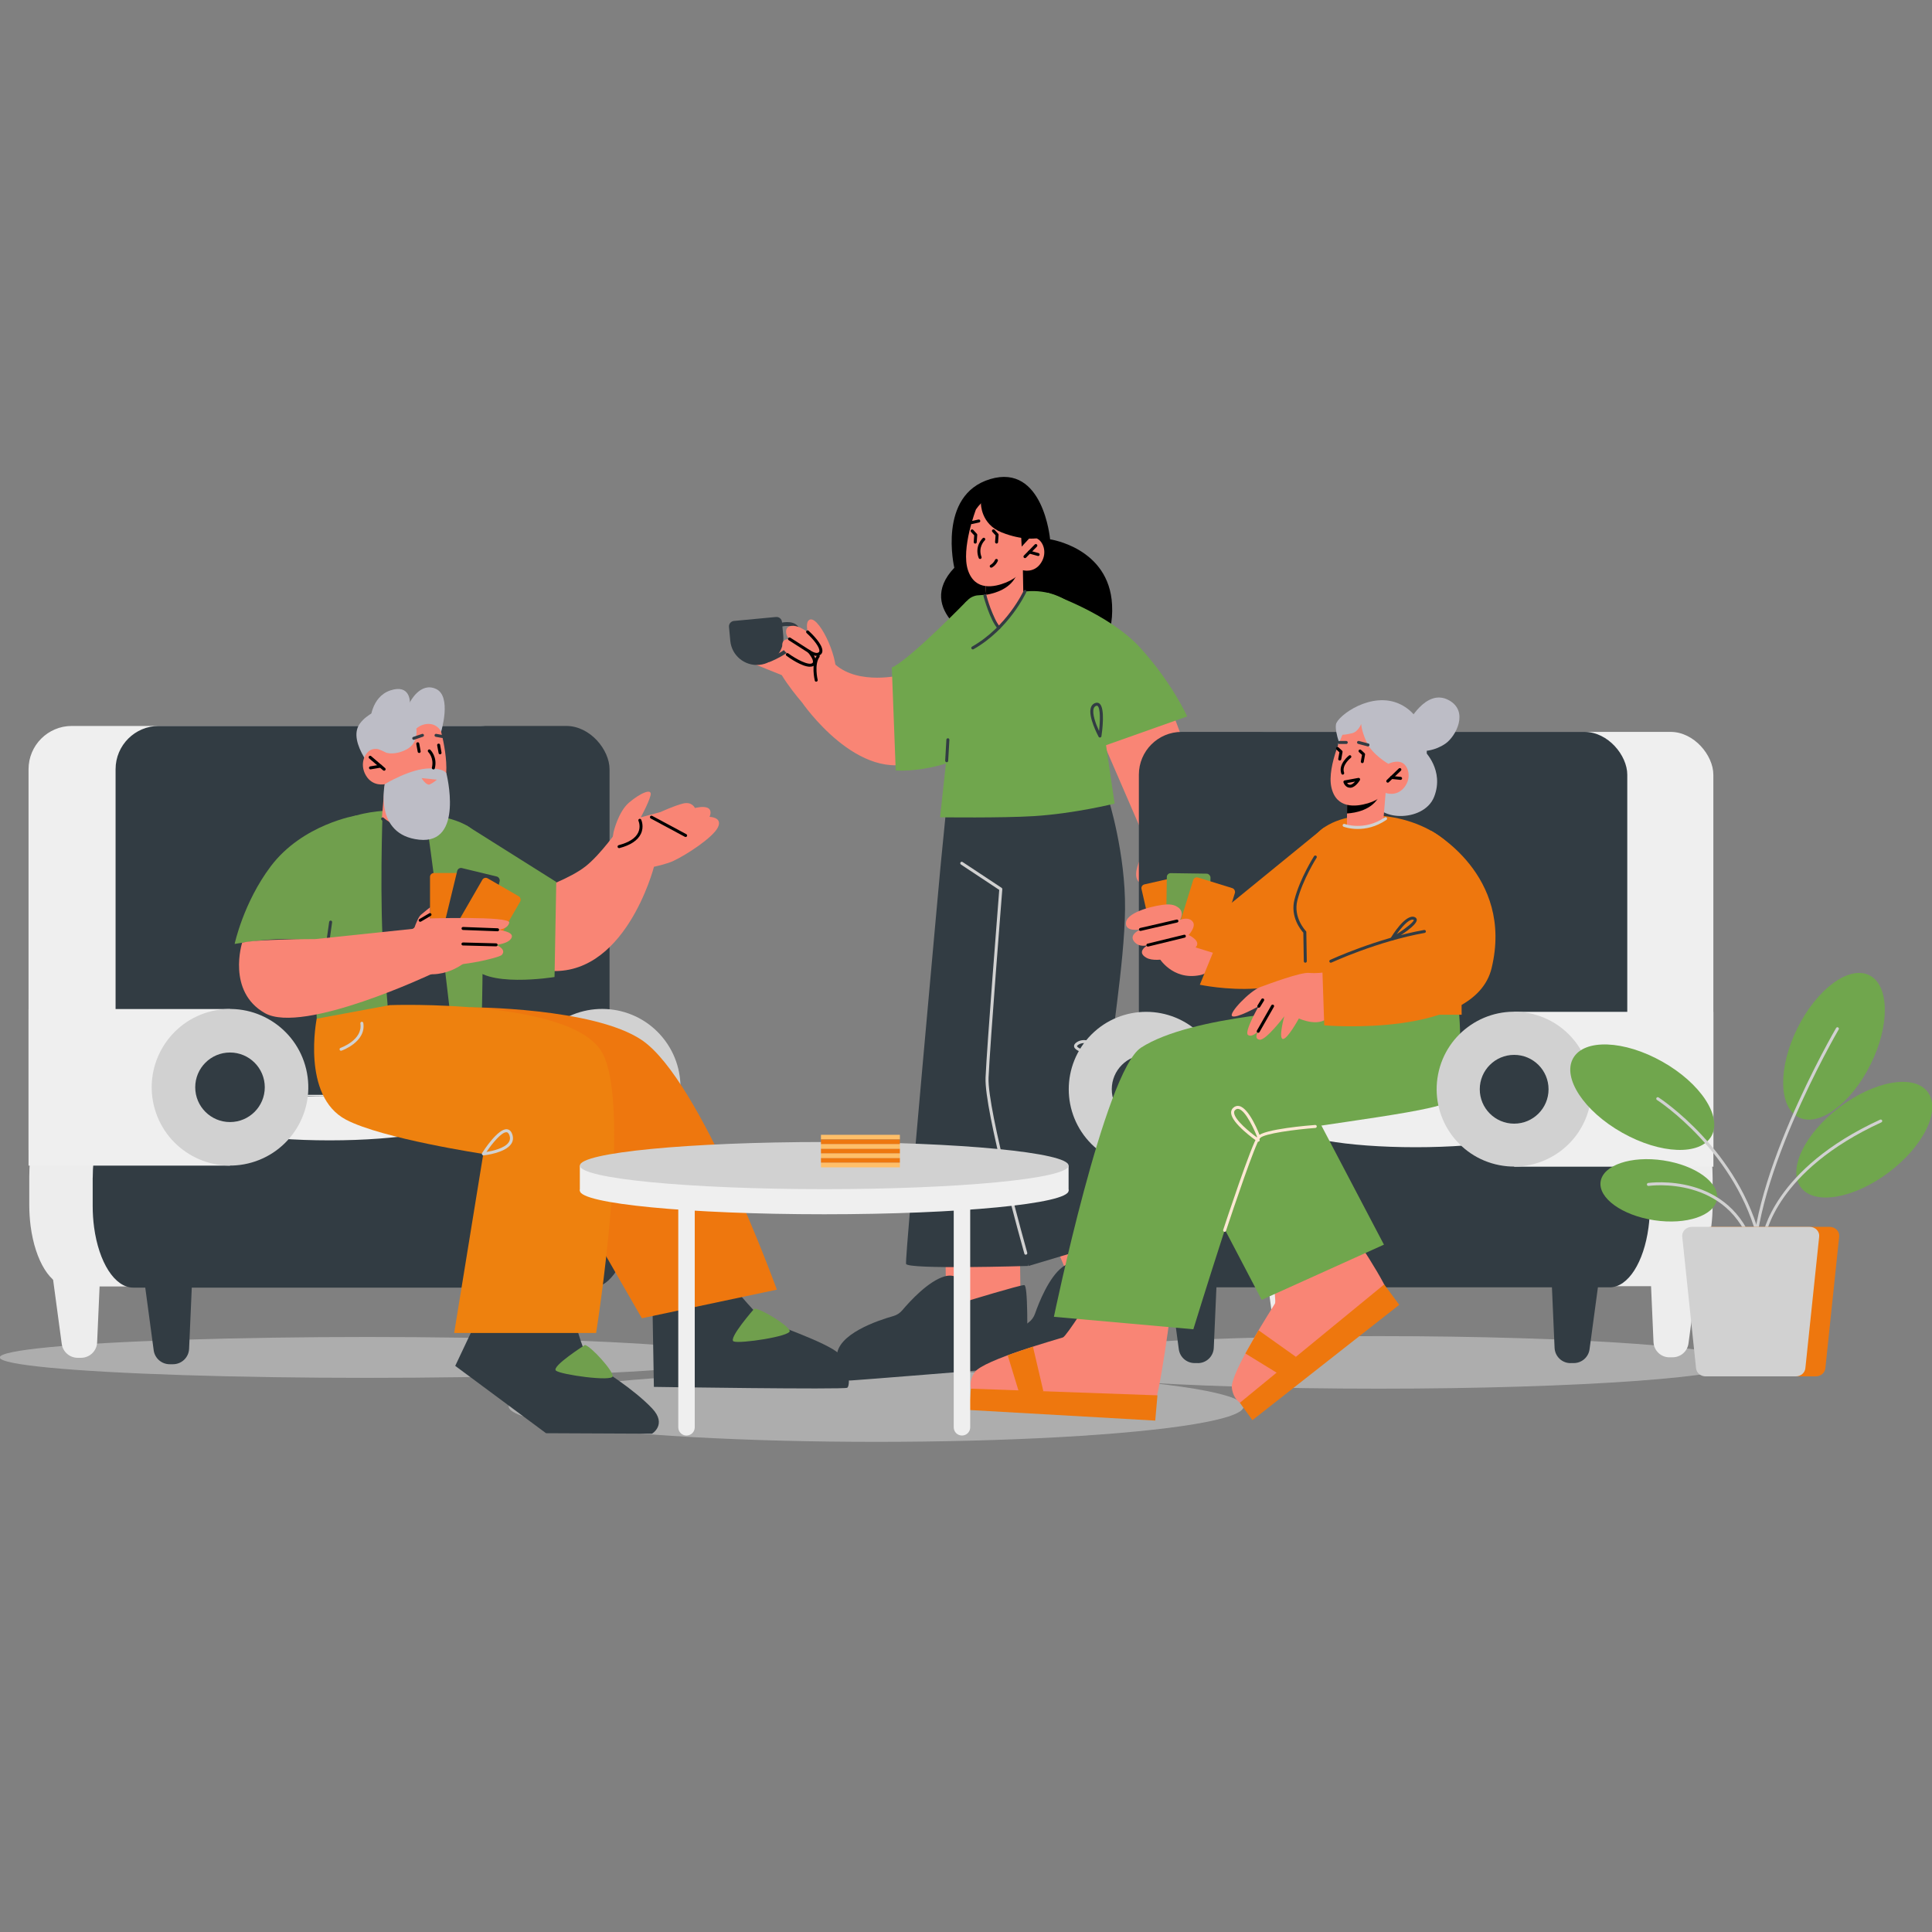 <?xml version="1.0" encoding="UTF-8"?>
<svg xmlns="http://www.w3.org/2000/svg" viewBox="0 0 400 400">
  <rect x="0" y="0" width="400" height="400" fill="#808080" stroke="none"/>
  <defs>
    <style>
      .cls-1 {
        fill: #f98575;
      }

      .cls-2 {
        fill: #46467f;
      }

      .cls-3 {
        fill: #70a64d;
      }

      .cls-4 {
        mix-blend-mode: multiply;
        opacity: .56;
      }

      .cls-5 {
        fill: #323c43;
      }

      .cls-6 {
        fill: #709f4d;
      }

      .cls-7 {
        fill: #bdbdc6;
      }

      .cls-8 {
        isolation: isolate;
      }

      .cls-9 {
        fill: #fee8d4;
      }

      .cls-10 {
        fill: #efefef;
      }

      .cls-11 {
        fill: #ee810e;
      }

      .cls-12 {
        fill: #ffbf69;
      }

      .cls-13 {
        fill: #ededed;
      }

      .cls-14 {
        fill: #d1d1d1;
      }

      .cls-15 {
        fill: #ee770e;
      }
    </style>
  </defs>
  <g class="cls-8">
    <g id="Layer_1" data-name="Layer 1">
      <g>
        <g class="cls-4">
          <ellipse class="cls-14" cx="181.4" cy="291.19" rx="76.08" ry="7.33"/>
        </g>
        <g class="cls-4">
          <path class="cls-14" d="M360.63,282.07c0,3-33.68,5.44-75.23,5.44s-75.23-2.43-75.23-5.44,33.68-5.44,75.23-5.44,75.23,2.43,75.23,5.44Z"/>
        </g>
        <g>
          <path class="cls-1" d="M240.79,142.82s5.51,12.34,6.89,20.88c1.38,8.54,1.1,11.3,1.1,11.3l-10.33,1.93-16.81-38.86,19.15,4.75Z"/>
          <path class="cls-1" d="M166.05,145.43s11.75,17.17,24.03,12.07c12.28-5.1-3.58-17.72-3.58-17.72,0,0-8.6,2.13-13.53-2.17-4.93-4.3-6.92,7.82-6.92,7.82Z"/>
          <polygon class="cls-1" points="211.18 260.32 211.32 271.31 195.88 269.76 195.84 266.76 195.75 259.46 211.18 260.32"/>
          <polygon class="cls-1" points="233.08 252.7 237.41 263.07 222.5 267.37 221.31 264.54 218.44 257.66 233.08 252.7"/>
          <path class="cls-5" d="M194.75,179.13s-7.44,81.33-7.16,82.54c.28,1.2,25.25.43,25.25.43l1.83-7.49-1.98-75.7-17.95.22Z"/>
          <path class="cls-5" d="M229.48,165.37s3.57,11.28,3.45,22.88c-.12,11.6-3.32,29.3-2.78,30.61.54,1.31,8.88,35.45,8.88,35.45l-26.08,7.79s-8.64-33.43-8.95-42.65c-.31-9.22,3.21-35.36,3.21-35.36l-12.46-4.96,1.11-11.24,33.62-2.52Z"/>
          <path class="cls-14" d="M212.38,259.78c-.14,0-.26-.09-.3-.23-.34-1.21-8.33-29.61-8.03-36.45.28-6.53,2.63-36.24,2.83-38.86l-7.93-5.25c-.14-.09-.18-.29-.09-.43.09-.15.29-.18.43-.09l8.09,5.35c.09.06.15.17.14.28-.03.32-2.56,32.23-2.85,39.02-.29,6.74,7.93,35.96,8.01,36.25.05.16-.05.34-.21.38-.03,0-.06.01-.08.01Z"/>
          <path class="cls-14" d="M230.15,219.17c-1.77-.22-7.45-1.03-7.76-2.44-.08-.36.12-.69.58-.98,2.79-1.76,7.22,2.7,7.41,2.89.09.09.12.24.06.35-.05.11-.16.17-.28.17ZM224.46,215.96c-.42,0-.81.1-1.17.32-.23.14-.32.26-.3.32.13.61,3.17,1.37,6.23,1.82-1.05-.91-3.07-2.46-4.76-2.46Z"/>
          <path class="cls-5" d="M210.91,283.07c1.08-.09,1.9-1.06,1.86-2.22-.14-4.57.12-14.82-.72-14.79-1.06.03-11.64,3.26-11.64,3.26,0,0-.49-6.32-4.86-5.05-3.35.97-7.14,5.11-8.73,6.99-.5.6-1.15,1.02-1.88,1.22-3.12.88-11.7,3.72-11.68,8.37.02,5.68,2.28,4.96,3.34,4.93.91-.03,26.95-2.13,34.3-2.73Z"/>
          <path class="cls-5" d="M241,274.44c.98-.47,1.4-1.67.95-2.73-1.75-4.22-5.16-13.89-5.93-13.57-.98.41-9.72,7.19-9.72,7.19,0,0-2.71-5.73-6.34-2.99-2.79,2.1-4.86,7.32-5.67,9.64-.26.73-.71,1.36-1.32,1.81-2.6,1.93-9.61,7.64-7.94,11.98,2.04,5.3,3.89,3.83,4.88,3.42.84-.35,24.43-11.58,31.09-14.75Z"/>
          <path class="cls-1" d="M239.47,172.25s-5.59,7.24-3.95,10.02c1.01,1.71,3.07-3.02,3.07-3.02l.63,5.72s1.29,6.22,2.32,7.06,1.88-1.85,1.88-1.85c0,0,.83,4.47,2.44,2.96,1.61-1.52,1.33-4.73,1.33-4.73,0,0,.61,4.48,2.38,2.48.96-1.08,1.71-12-1.36-17.52-3.07-5.52-7.33-3.93-7.33-3.93l-1.4,2.82Z"/>
          <path d="M197.58,117.55s-3.56-15.07,7.44-18.36c11-3.29,12.39,12.47,12.39,12.47,0,0,12.21,1.75,12.83,13.52.77,14.71-13.57,12.88-13.57,12.88l-13.72-4.87s-13.83-6.73-5.37-15.64Z"/>
          <polygon class="cls-1" points="156.12 137.47 161.85 139.78 162.31 137.27 158.99 134.95 156.12 137.47"/>
          <path class="cls-1" d="M167.64,132.48s-1.39-3.97.17-4.23c1.99-.34,6.27,8.78,5.07,12.31-1.2,3.53-6.83,4.87-6.83,4.87,0,0-6.5-7.44-5.67-10.04s4.14-1.87,4.14-1.87c0,0,3.45,2.53,3.12-1.04Z"/>
          <path class="cls-3" d="M225.44,130.12c-.04-.76-.73-2.18-2.04-3.63-2.69-2.98-6.72-4.4-10.72-4.07l-10.45.86c-1.63.28-2.86,1.64-2.95,3.3l-4.65,42.63s12.82.17,19.4-.24c8.5-.53,16.74-2.6,16.74-2.6l-5.32-36.24Z"/>
          <path class="cls-3" d="M200.52,156.36s-7.27,3.51-15.07,3.17l-.81-21.34c.17-.06.35-.14.5-.22,4.32-2.53,14.98-13.51,14.98-13.51l.4,31.9Z"/>
          <path class="cls-5" d="M157.2,137.65c-3.03.28-5.72-1.94-6-4.97l-.27-2.88c-.06-.63.4-1.18,1.03-1.24l8.7-.82c.63-.06,1.18.4,1.24,1.03l.27,2.88c.28,3.03-1.94,5.72-4.97,6Z"/>
          <path class="cls-5" d="M159.27,137.05c-.16,0-.31-.1-.38-.26-.08-.21.02-.44.23-.52,1.68-.65,6-2.86,5.79-5.18-.05-.56-.25-.94-.63-1.18-.9-.58-2.59-.2-3.17,0-.21.07-.44-.04-.51-.25-.07-.21.04-.44.25-.51.1-.03,2.47-.83,3.87.08.58.38.92.98.99,1.79.3,3.39-6.03,5.9-6.3,6-.05.02-.1.03-.15.03Z"/>
          <path class="cls-1" d="M163.29,132.16c-.31-.31-.53-.77-.54-1.32-.02-.64.25-1.34,1.56-1.27,2.35.13,6.2,3.77,4.48,5.2-1.43,1.19-4.48-1.61-5.49-2.61Z"/>
          <path class="cls-1" d="M162.57,134.93c-.33-.3-.56-.75-.6-1.29-.05-.64.19-1.35,1.5-1.34,2.36.02,6.37,3.48,4.71,4.99-1.37,1.25-4.55-1.4-5.61-2.36Z"/>
          <path d="M167.69,138.04c-1.67,0-4.27-1.83-4.86-2.27-.14-.1-.17-.3-.07-.43.1-.14.3-.17.43-.07,1.65,1.2,4.29,2.62,5.02,2,.07-.06.1-.13.11-.24.04-.53-.63-1.49-1.06-1.97-.11-.12-.1-.3,0-.42s.29-.13.42-.04c.01,0,1.27.94,1.85.43.05-.04.11-.12.12-.29.01-.74-1.05-2.22-2.65-3.68-.13-.12-.13-.31-.02-.44.12-.13.31-.13.44-.02.67.62,2.87,2.75,2.85,4.15,0,.31-.12.57-.33.75-.42.36-.96.35-1.43.21.26.44.47.94.44,1.36-.02.27-.13.5-.33.67-.24.21-.56.29-.93.29Z"/>
          <path d="M167.49,135.17c-.06,0-.12-.02-.17-.05l-4.02-2.57c-.14-.09-.19-.28-.09-.43.09-.14.28-.18.43-.09l4.02,2.57c.14.09.19.28.09.43-.06.09-.16.14-.26.14Z"/>
          <path d="M168.99,141.14c-.14,0-.27-.1-.3-.24-.03-.14-.82-3.46.47-5.22.1-.14.3-.17.43-.07.14.1.17.3.07.43-1.12,1.53-.38,4.68-.37,4.71.04.17-.06.33-.23.37-.03,0-.05,0-.07,0Z"/>
          <path class="cls-5" d="M196,157.81c-.19-.01-.32-.16-.31-.33l.25-4.34c0-.17.13-.29.33-.29.17,0,.3.16.29.33l-.25,4.34c0,.17-.15.29-.31.29Z"/>
          <path class="cls-1" d="M203.91,119.92v.16s.28,3.06.28,3.06l.7,2.85s-.67.12,2.12-.19c3.74-.43,4.87-2.09,4.87-2.09l-.1-5.64-1.13.27-6.75,1.59Z"/>
          <path d="M203.92,120.08l.28,3.06c1.81-.3,5.09-1.24,6.3-4.17.09-.24.15-.45.17-.63l-6.73,1.69v.05Z"/>
          <path class="cls-1" d="M202.06,105.47s-3.12,8.14-1.66,12.56c1.46,4.42,5.51,3.53,7.91,2.56,2.4-.98,3.47-2.53,3.47-2.53,0,0,2.32.67,3.75-1.52,1.43-2.19.38-4.59-.95-5.09s-2.84.51-2.84.51l1.11-2.37s-5.65-11.55-10.79-4.12Z"/>
          <path d="M203.09,104.24s-.06,4.26,4.3,5.99c4.36,1.73,7.19,1.22,7.19,1.22l-.53-5.52-5.61-5.56-4.71,1.74-.64,2.13Z"/>
          <polygon points="211.4 110.76 211.53 113.17 213.58 110.95 211.4 110.76"/>
          <path d="M205.23,117.54c-.11,0-.22-.06-.28-.17-.08-.15-.02-.34.13-.42,0,0,.61-.32.94-1.05.07-.16.26-.22.41-.15.16.07.22.25.15.41-.42.93-1.19,1.33-1.22,1.34-.04.02-.09.03-.14.03Z"/>
          <path d="M201.18,108.5c-.14,0-.27-.1-.3-.24-.04-.17.07-.33.23-.37l1.47-.33c.17-.03.33.07.37.24.04.17-.07.33-.23.37l-1.47.33s-.05,0-.07,0Z"/>
          <path d="M206.33,112.54c-.19-.01-.32-.16-.31-.33l.1-1.38-.66-.71c-.12-.13-.11-.32.02-.44.12-.12.32-.11.44.02l.75.81c.06.06.09.15.08.23l-.11,1.51c-.01.16-.15.29-.31.29Z"/>
          <path d="M201.91,112.55c-.19-.01-.32-.16-.31-.33l.1-1.38-.66-.71c-.12-.13-.11-.32.02-.44.12-.12.32-.11.44.02l.75.81c.06.06.09.15.08.23l-.11,1.51c-.01.16-.15.29-.31.29Z"/>
          <path class="cls-3" d="M216.89,122.72s12.6,4.15,19.22,11.43c6.61,7.29,9.68,14.18,9.68,14.18l-19.75,7-9.16-32.62Z"/>
          <path d="M212.21,115.55c-.08,0-.16-.03-.22-.09-.12-.12-.12-.32,0-.44l2.25-2.29c.12-.12.32-.12.44,0,.12.12.12.32,0,.44l-2.25,2.29c-.06.06-.14.09-.22.09Z"/>
          <path d="M214.93,115.11s-.06,0-.08-.01l-1.79-.5c-.17-.05-.26-.22-.21-.38.05-.16.21-.26.38-.21l1.79.5c.17.05.26.22.21.38-.04.14-.16.23-.3.23Z"/>
          <path d="M202.92,115.73c-.13,0-.24-.08-.29-.2-.92-2.43.76-4.04.83-4.11.13-.12.32-.11.44.01.12.12.11.32-.01.44-.06.06-1.45,1.4-.68,3.44.06.16-.02.34-.18.4-.04.01-.07.02-.11.02Z"/>
          <path class="cls-5" d="M227.73,152.7c-.11,0-.22-.06-.27-.16-.09-.17-2.25-4.18-1.6-6.06.14-.42.41-.72.79-.89.46-.2.79-.07.98.07,1.22.94.56,5.81.41,6.77-.02.13-.12.24-.25.26-.02,0-.04,0-.05,0ZM227.1,146.11c-.05,0-.12.01-.21.05-.22.1-.37.27-.45.52-.37,1.08.46,3.27,1.11,4.67.24-2.15.28-4.74-.31-5.19-.02-.02-.07-.05-.15-.05Z"/>
          <path class="cls-1" d="M212.21,122.72s-3.22,4.84-5.4,7.25l-2.62-5.93,4.76-2.05,3.26.73Z"/>
          <path class="cls-5" d="M201.4,134.46c-.11,0-.21-.06-.27-.16-.08-.15-.03-.34.12-.42,7.24-4.12,10.64-11.49,10.68-11.56.07-.16.26-.22.41-.15.16.07.22.25.15.41-.03.08-3.51,7.63-10.94,11.84-.05.03-.1.04-.15.04Z"/>
          <path class="cls-5" d="M206.81,130.28c-.08,0-.17-.03-.23-.1-1.62-1.79-2.9-6.56-2.96-6.76-.04-.17.05-.34.22-.38.17-.04.33.05.38.22.01.05,1.3,4.83,2.82,6.5.12.13.11.32-.02.44-.06.05-.13.08-.21.08Z"/>
          <path d="M243.42,190.48c-.15,0-.28-.11-.31-.27l-1.3-8.84c-.03-.17.09-.33.26-.35.18-.03.33.09.35.26l1.3,8.84c.03.17-.09.33-.26.35-.02,0-.03,0-.05,0Z"/>
          <path d="M247.19,188.71c-.15,0-.27-.1-.3-.25l-1.4-7.07c-.03-.17.08-.33.24-.36.17-.04.33.08.36.24l1.4,7.07c.03.17-.08.33-.24.36-.02,0-.04,0-.06,0Z"/>
        </g>
        <rect class="cls-10" x="253.61" y="151.53" width="101.12" height="95.63" rx="8.86" ry="8.86"/>
        <rect class="cls-5" x="235.79" y="151.53" width="101.12" height="95.63" rx="8.86" ry="8.86"/>
        <path class="cls-13" d="M354.58,243.81v5.75c0,1.51-.1,2.98-.28,4.38-.94,7.12-4.09,12.35-7.85,12.35h-91.6c-3.76,0-6.92-5.24-7.86-12.35-.18-1.4-.28-2.88-.28-4.38v-5.75c0-9.24,3.64-16.74,8.14-16.74h91.6c4.49,0,8.13,7.5,8.13,16.74Z"/>
        <path class="cls-5" d="M341.59,244.05v5.75c0,1.51-.1,2.98-.29,4.38-.96,7.12-4.19,12.35-8.04,12.35h-93.83c-3.85,0-7.09-5.24-8.05-12.35-.19-1.4-.29-2.88-.29-4.38v-5.75c0-9.24,3.73-16.74,8.34-16.74h93.83c4.6,0,8.33,7.5,8.33,16.74Z"/>
        <path class="cls-5" d="M248,282.21h-.67c-1.65,0-3.05-1.22-3.27-2.86l-2.35-17.42h10.34l-.75,17.13c-.08,1.77-1.53,3.16-3.3,3.16Z"/>
        <path class="cls-13" d="M268.27,282.21h-.67c-1.65,0-3.05-1.22-3.27-2.86l-2.35-17.42h10.34l-.75,17.13c-.08,1.77-1.53,3.16-3.3,3.16Z"/>
        <path class="cls-5" d="M325.16,282.21h.67c1.65,0,3.05-1.22,3.27-2.86l2.35-17.42h-10.34l.75,17.13c.08,1.77,1.53,3.16,3.3,3.16Z"/>
        <path class="cls-13" d="M345.64,281.01h.67c1.65,0,3.05-1.22,3.27-2.86l2.35-17.42h-10.34l.75,17.13c.08,1.77,1.53,3.16,3.3,3.16Z"/>
        <path class="cls-7" d="M291.42,149.89s3.74-7.55,8.55-4.92c4.21,2.3,1.45,7.51-.72,9-2.17,1.49-4.34,1.51-4.34,1.51,0,0,4.16,3.98,2.02,9.47-2.13,5.5-12.57,5.15-12.57,0s7.06-15.07,7.06-15.07Z"/>
        <circle class="cls-14" cx="237.3" cy="225.52" r="16.03" transform="translate(-89.96 233.85) rotate(-45)"/>
        <circle class="cls-5" cx="237.3" cy="225.52" r="7.12"/>
        <path class="cls-10" d="M319.06,232.98c0,2.51-11.62,4.54-25.96,4.54s-25.96-2.03-25.96-4.54,11.62-4.54,25.96-4.54,25.96,2.03,25.96,4.54Z"/>
        <path class="cls-1" d="M262.69,259s1.67,10.18,1.28,10.88c-.39.71-9.29,14.4-8.93,17.46.36,3.06,2.84,3.72,2.84,3.72,0,0,28.96-21.53,29.52-22.79.57-1.26-8.09-14.09-8.09-14.09l-16.62,4.81Z"/>
        <polygon class="cls-15" points="256.7 290.43 286.58 265.93 289.7 270.15 259.3 294.03 256.7 290.43"/>
        <polygon class="cls-15" points="257.84 280.22 260.57 275.42 268.31 280.92 265.26 284.78 257.84 280.22"/>
        <path class="cls-1" d="M226.31,267.89s-5.48,8.74-6.24,9.01c-.76.27-16.49,4.65-18.25,7.18-1.76,2.53-.33,4.67-.33,4.67,0,0,35.96,3.01,37.22,2.44,1.26-.57,3.97-22.08,3.97-22.08l-16.37-1.22Z"/>
        <polygon class="cls-15" points="201.02 287.51 239.64 288.89 239.18 294.12 200.6 291.92 201.02 287.51"/>
        <polygon class="cls-15" points="208.63 280.59 213.86 278.8 216.02 288.05 211.18 288.93 208.63 280.59"/>
        <polygon class="cls-3" points="268.04 222.48 286.53 257.69 261.22 269.12 250.06 247.82 255.78 223.51 268.04 222.48"/>
        <path class="cls-3" d="M302.03,209.02s1.69,17.26-3.05,19.47c-4.74,2.21-36.59,5.58-38.35,6.96-1.76,1.38-13.56,39.76-13.56,39.76l-28.87-2.58s10.54-50.85,18.03-55.72c10.49-6.82,37.33-7.89,37.33-7.89h28.48Z"/>
        <path class="cls-9" d="M253.55,255.04s-.07,0-.1-.02c-.16-.05-.25-.23-.2-.39.24-.73,5.9-17.91,7.13-19.38,1.26-1.5,10.82-2.26,11.91-2.34.2,0,.32.12.33.29.01.17-.12.32-.29.33-4,.3-10.66,1.14-11.48,2.12-.96,1.15-5.39,14.24-7.02,19.18-.04.13-.16.21-.29.21Z"/>
        <path class="cls-9" d="M260.48,236.37c-.06,0-.12-.02-.18-.06-.54-.37-5.26-3.71-5.41-5.86-.03-.42.11-.79.41-1.07.38-.36.83-.49,1.3-.38,2.07.49,4.1,5.74,4.32,6.34.06.16-.02.34-.18.4-.05.02-.1.02-.14.02.02.02.04.03.07.05.14.1.17.29.08.43-.06.09-.16.13-.25.13ZM256.27,229.58c-.19,0-.37.08-.55.25-.16.15-.23.33-.21.57.1,1.47,3.28,4.05,4.84,5.18-.59-1.56-2.41-5.63-3.89-5.98-.06-.01-.12-.02-.18-.02Z"/>
        <path class="cls-7" d="M278.01,155.8s-1.74-4.05-1.41-5.83,7.38-7.01,13.29-4.17c5.91,2.84,6.21,10.66,4.83,13.87-3.55,8.28-10.67,4.36-10.67,4.36,0,0-11.38-3.62-6.04-8.23Z"/>
        <path class="cls-15" d="M302.62,210.08s-.02-32.4-1.93-34.59c-5.9-6.76-20.06-9.03-26.96-3.88-4.32,3.22-3.68,12.95-3.48,27.41.11,8.13.43,11.07.43,11.07h31.94Z"/>
        <path class="cls-1" d="M278.93,165.22v.16s-.04,3.04-.04,3.04l-.03,2.39s-.23.54,2.55.51c3.73-.06,5.01-1.59,5.01-1.59l.46-5.57-1.14.15-6.81.9Z"/>
        <path d="M278.92,165.38l-.03,3.04c1.82-.12,5.14-.73,6.62-3.5.11-.23.19-.43.22-.6l-6.81,1.01v.05Z"/>
        <path class="cls-1" d="M278.52,150.78s-3.88,7.72-2.87,12.23c1.01,4.51,5.09,4.03,7.56,3.3,2.47-.73,3.67-2.15,3.67-2.15,0,0,2.22.89,3.85-1.13s.82-4.49-.44-5.11c-1.26-.62-2.85.23-2.85.23l1.33-2.23s-4.44-11.95-10.24-5.13Z"/>
        <path class="cls-7" d="M287.44,158.14s-3.37-1.93-4.5-4.48c-1.13-2.54-1.12-3.79-1.12-3.79,0,0-.58,1.61-1.86,1.93s-2.06.33-2.06.33l-.91,2.28.78-5.5s3.5-1.66,3.95-1.64c.46.02,6.17,1.33,6.48,1.69.32.36,1.92,4.92,1.92,4.92l.03,2.03-2.72,2.23Z"/>
        <rect class="cls-10" x="313.49" y="209.49" width="41.25" height="32.06"/>
        <circle class="cls-14" cx="313.49" cy="225.52" r="16.03" transform="translate(32.05 489.95) rotate(-78.95)"/>
        <circle class="cls-5" cx="313.49" cy="225.52" r="7.12"/>
        <path class="cls-14" d="M281.11,171.63c-1.7,0-2.84-.43-2.93-.46-.16-.06-.24-.24-.18-.4.06-.16.24-.24.4-.18.04.02,4.1,1.51,8.3-1.36.14-.1.33-.06.43.08.1.14.06.33-.08.43-2.19,1.5-4.32,1.89-5.94,1.89Z"/>
        <path class="cls-3" d="M387.28,220.38c-4.04,8.13-10.7,13.03-14.88,10.95-4.18-2.08-4.3-10.35-.26-18.47,4.04-8.13,10.7-13.03,14.88-10.95,4.18,2.08,4.3,10.35.26,18.47Z"/>
        <path class="cls-3" d="M344.16,219.8c7.91,4.45,12.46,11.36,10.17,15.42-2.29,4.07-10.55,3.76-18.46-.7-7.91-4.45-12.46-11.36-10.17-15.42,2.29-4.07,10.55-3.76,18.46.7Z"/>
        <path class="cls-3" d="M342.5,252.64c-6.65-1-11.63-4.59-11.11-8.01.52-3.42,6.33-5.38,12.98-4.38,6.65,1,11.63,4.59,11.11,8.01-.52,3.42-6.33,5.38-12.98,4.38Z"/>
        <path class="cls-3" d="M380.89,229.21c7.25-5.46,15.4-6.87,18.21-3.14,2.81,3.73-.79,11.18-8.03,16.64-7.25,5.46-15.4,6.87-18.21,3.14-2.81-3.73.79-11.18,8.03-16.64Z"/>
        <path class="cls-14" d="M363.02,258.83c-.13,0-.25-.09-.3-.22-4.77-15.42-21.22-13.1-21.39-13.08-.17.02-.33-.09-.35-.26-.03-.17.09-.33.26-.35.17-.02,17.15-2.42,22.08,13.51.05.16-.04.34-.2.39-.03,0-.06.01-.09.01Z"/>
        <path class="cls-14" d="M364.39,257.67c-.14,0-.27-.1-.3-.24-4.4-18.88-20.87-29.6-21.04-29.7-.14-.09-.19-.28-.09-.43.09-.14.28-.19.43-.09.17.11,16.85,10.95,21.31,30.09.04.17-.07.33-.23.37-.02,0-.05,0-.07,0Z"/>
        <path class="cls-14" d="M363.28,265.28c-.15,0-.29-.11-.31-.27-2.37-18.54,16.98-51.85,17.18-52.18.09-.15.28-.2.42-.11.15.09.2.28.11.42-.2.33-19.44,33.46-17.1,51.79.02.17-.1.33-.27.35-.01,0-.03,0-.04,0Z"/>
        <path class="cls-14" d="M365.22,256.3c-.21-.03-.33-.18-.31-.35.02-.14,2.1-13.92,24.35-24.14.15-.07.34,0,.41.15.07.16,0,.34-.15.41-21.92,10.06-23.98,23.52-24,23.66-.02.16-.15.27-.31.27Z"/>
        <path class="cls-15" d="M375.96,284.96h-18.71c-1.01,0-1.86-.72-1.96-1.67l-2.86-27.25c-.11-1.09.8-2.03,1.96-2.03h24.43c1.17,0,2.08.94,1.96,2.03l-2.86,27.25c-.1.95-.95,1.67-1.96,1.67Z"/>
        <path class="cls-14" d="M371.82,284.96h-18.71c-1.01,0-1.86-.72-1.96-1.67l-2.86-27.25c-.11-1.09.8-2.03,1.96-2.03h24.43c1.17,0,2.08.94,1.96,2.03l-2.86,27.25c-.1.95-.95,1.67-1.96,1.67Z"/>
        <path d="M279.51,163.09c-.8,0-1.24-.71-1.36-1.11-.03-.08-.02-.18.03-.25.05-.08.12-.13.21-.15l2.84-.52c.12-.02.24.03.31.13.07.1.07.23.01.34-.09.15-.9,1.46-1.89,1.56-.05,0-.09,0-.14,0ZM278.9,162.12c.13.19.35.39.68.35.33-.03.69-.34.97-.65l-1.65.3Z"/>
        <path d="M287.32,162.04c-.08,0-.16-.03-.22-.1-.12-.12-.11-.32.01-.44l2.5-2.39c.12-.12.32-.11.44.01.12.12.11.32-.01.44l-2.5,2.39c-.06.06-.14.09-.21.09Z"/>
        <path d="M289.98,161.47s-1.89-.2-1.89-.2c-.17-.02-.29-.17-.28-.34.02-.17.17-.29.34-.28l1.86.19c.17.02.29.17.28.34-.02.16-.15.28-.31.28Z"/>
        <path class="cls-5" d="M283.23,154.54s-.05,0-.08-.01l-1.96-.52c-.17-.04-.26-.21-.22-.38.04-.16.21-.26.38-.22l1.96.52c.17.04.26.21.22.38-.04.14-.16.23-.3.23Z"/>
        <path class="cls-5" d="M278.73,154.03h-1.47c-.17,0-.31-.14-.31-.31s.14-.31.31-.31h1.47c.17,0,.31.14.31.31s-.14.31-.31.31Z"/>
        <path d="M278,160.38c-.13,0-.25-.08-.29-.2-.72-1.96,1.49-3.68,1.58-3.76.14-.1.33-.08.43.06.1.14.08.33-.06.43-.02.01-1.94,1.52-1.38,3.05.06.16-.02.34-.18.4-.03.01-.07.02-.11.02Z"/>
        <path d="M282.05,157.99s-.04,0-.05,0c-.17-.03-.28-.19-.25-.36l.24-1.34-.62-.57c-.13-.12-.13-.31-.02-.44.12-.12.31-.13.44-.02l.74.69c.08.07.11.18.09.28l-.27,1.51c-.03.15-.16.26-.31.26Z"/>
        <path d="M277.37,157.46s-.04,0-.05,0c-.17-.03-.28-.19-.25-.36l.24-1.34-.61-.57c-.13-.12-.13-.31-.02-.44.12-.13.31-.13.44-.02l.74.68c.08.07.11.18.1.28l-.27,1.51c-.03.15-.16.26-.31.26Z"/>
        <g class="cls-4">
          <ellipse class="cls-14" cx="76.03" cy="281.04" rx="76.08" ry="4.23"/>
        </g>
        <path class="cls-5" d="M35.81,282.45h-.68c-1.67,0-3.09-1.24-3.31-2.89l-2.37-17.62h10.46l-.76,17.32c-.08,1.79-1.55,3.19-3.34,3.19Z"/>
        <path class="cls-13" d="M16.77,281.12h-.68c-1.67,0-3.09-1.24-3.31-2.89l-2.37-17.62h10.46l-.76,17.32c-.08,1.79-1.55,3.19-3.34,3.19Z"/>
        <rect class="cls-10" x="5.9" y="150.29" width="102.27" height="96.71" rx="8.96" ry="8.96" transform="translate(114.08 397.3) rotate(180)"/>
        <rect class="cls-5" x="23.93" y="150.29" width="102.27" height="96.71" rx="8.96" ry="8.96" transform="translate(150.13 397.3) rotate(180)"/>
        <path class="cls-13" d="M6.06,243.61v5.82c0,1.53.1,3.01.28,4.43.95,7.2,4.14,12.49,7.94,12.49h92.64c3.8,0,7-5.3,7.95-12.49.19-1.42.28-2.91.28-4.43v-5.82c0-9.35-3.68-16.93-8.23-16.93H14.28c-4.54,0-8.22,7.58-8.22,16.93Z"/>
        <path class="cls-5" d="M19.19,243.85v5.82c0,1.53.1,3.01.29,4.43.97,7.2,4.24,12.49,8.13,12.49h94.89c3.89,0,7.17-5.3,8.14-12.49.19-1.42.29-2.91.29-4.43v-5.82c0-9.35-3.77-16.93-8.43-16.93H27.62c-4.65,0-8.42,7.58-8.42,16.93Z"/>
        <path class="cls-2" d="M113.85,282.45h.68c1.67,0,3.09-1.24,3.31-2.89l2.37-17.62h-10.46l.76,17.32c.08,1.79,1.55,3.19,3.34,3.19Z"/>
        <circle class="cls-14" cx="124.67" cy="225.11" r="16.21" transform="translate(-109.48 118.38) rotate(-36.52)"/>
        <circle class="cls-2" cx="124.67" cy="225.11" r="7.2"/>
        <ellipse class="cls-10" cx="68.23" cy="231.51" rx="26.25" ry="4.59"/>
        <rect class="cls-10" x="5.9" y="208.9" width="41.71" height="32.42" transform="translate(53.52 450.23) rotate(180)"/>
        <circle class="cls-14" cx="47.62" cy="225.11" r="16.21" transform="translate(-50.8 17.13) rotate(-13.38)"/>
        <circle class="cls-5" cx="47.62" cy="225.11" r="7.2"/>
        <path class="cls-1" d="M127.03,172.3s.95-4.21,3.2-6.13c2.25-1.92,4.91-3.16,4.45-1.45-.47,1.71-2.02,4.5-2.02,4.5l4.08-1.09s2.66-1.24,4.6-1.75c1.93-.52,2.54.91,2.54.91,0,0,1.93-.52,2.78.05s.24,1.78.24,1.78c0,0,2.78.05,1.73,2.18-1.05,2.13-6.54,5.7-9.2,6.94-2.66,1.24-8.66,2.04-8.66,2.04,0,0-5.39,1.18-3.74-7.98Z"/>
        <path d="M141.96,173.3s-.1-.01-.15-.04l-7.08-3.8c-.15-.08-.21-.27-.13-.42.08-.15.27-.21.42-.13l7.08,3.8c.15.08.21.27.13.42-.06.1-.16.16-.27.16Z"/>
        <path class="cls-5" d="M93.46,172.65l-5.41-4.31-6.82-.52-6.29,2.33,3.29,40.7s9.9,2.7,16.44-.75c6.54-3.45-1.22-37.45-1.22-37.45Z"/>
        <path class="cls-6" d="M68.21,171.74c3.07-2.85,8.07-3.63,11.01-3.85,0,0-.72,19.27.29,31.13.57,6.7.92,11.37,1.12,14.16-7.06.17-14.95-.05-14.95-.05,0,0-2.02-37.19,2.52-41.4Z"/>
        <path class="cls-6" d="M99.93,198.52c-.04,7.16-.21,12.96-.21,12.96,0,0-1.33.93-6.17,1.77-.25-3.08-1.6-13.55-2.44-21.38-1.08-10.01-3.06-23.54-3.06-23.54l-8.83-.44c.89-.07,1.6-.08,2.01-.08.24,0,.39,0,.39,0,0,0,9.96.41,14.68,2.92,0,0,.12.07.33.18.81.48,1.44,1.03,1.78,1.66,1.37,2.47,1.58,15.6,1.51,25.93Z"/>
        <path class="cls-6" d="M73.79,168.83s-11.14,1.78-17.74,10.54c-5.66,7.51-7.47,16.06-7.47,16.06,0,0,6.26-1.05,10.06-1.01,3.79.04,9.25.49,9.25.49l5.9-26.08Z"/>
        <path class="cls-5" d="M67.99,194.53c-.21-.03-.33-.18-.31-.35l.47-3.32c.03-.17.18-.29.35-.26.17.02.29.18.26.35l-.47,3.32c-.02.15-.15.27-.31.27Z"/>
        <path class="cls-5" d="M152.2,266.92s4.91,5.85,6.06,6.41c1.15.56,13.1,4.64,15.38,6.9,2.29,2.26,2.43,6.68,1.77,7.09-.66.41-40.03-.18-40.03-.18l-.33-18.99,17.15-1.23Z"/>
        <path class="cls-5" d="M119.09,273.73s1.97,7.82,3.59,8.64c1.62.83,8.56,5.23,12.33,9.22,3.16,3.34-.02,5.24-.02,5.24l-21.94-.1-18.8-13.94,6.8-14.38,18.04,5.32Z"/>
        <path class="cls-6" d="M156.17,270.94s-5.52,6.27-4.27,6.79,11.87-1.06,11.6-2.19c-.27-1.14-6.06-4.68-7.33-4.59Z"/>
        <path class="cls-1" d="M112.2,183.89s5.86-2.03,9.02-4.51c3.16-2.48,6.84-7.78,6.84-7.78l7.34,7.85s-6.06,23.6-22.63,21.46-.56-17.02-.56-17.02Z"/>
        <path class="cls-6" d="M121.11,278.46s-7.06,4.47-6,5.32c1.06.85,11.69,2.32,11.75,1.15.06-1.17-4.5-6.19-5.75-6.47Z"/>
        <path class="cls-15" d="M160.84,267.01s-15.67-43.34-27.94-51.66c-9.97-6.76-35.61-6.81-35.61-6.81l20.6,38.35,15,26.04,27.94-5.92Z"/>
        <path class="cls-11" d="M123.42,275.97s7.52-46.88,1.24-58.05c-6.28-11.17-43.94-9.82-43.94-9.82l-15.15,2.81s-3.23,16.01,6.07,20.91c7.44,3.92,28.42,7.09,28.42,7.09l-6.03,37.07h29.38Z"/>
        <path class="cls-10" d="M142.13,297.21c-.94,0-1.7-.76-1.7-1.7v-46.87h3.41v46.87c0,.94-.76,1.7-1.7,1.7Z"/>
        <path class="cls-10" d="M199.16,297.21c-.94,0-1.7-.76-1.7-1.7v-46.87h3.41v46.87c0,.94-.76,1.7-1.7,1.7Z"/>
        <path class="cls-10" d="M221.24,246.52c0,2.7-22.65,4.88-50.59,4.88s-50.59-2.19-50.59-4.88,22.65-4.88,50.59-4.88,50.59,2.19,50.59,4.88Z"/>
        <path class="cls-6" d="M96.63,170.93l18.54,11.67-.36,19.68s-14.88,2.44-17.26-2.72c-3.78-8.19-.92-28.62-.92-28.62Z"/>
        <rect class="cls-10" x="120.05" y="241.32" width="101.19" height="5.2"/>
        <path class="cls-14" d="M221.24,241.32c0,2.7-22.65,4.88-50.59,4.88s-50.59-2.19-50.59-4.88,22.65-4.88,50.59-4.88,50.59,2.19,50.59,4.88Z"/>
        <path class="cls-14" d="M168.06,240.35h-16.34l1.08-.93c.17-.15.4-.23.63-.23h13.01c.25,0,.48.09.66.26l.96.9Z"/>
        <path class="cls-14" d="M170.77,243.2h-16.34l1.08-.93c.17-.15.4-.23.63-.23h13.01c.24,0,.48.09.66.26l.96.9Z"/>
        <rect class="cls-12" x="169.97" y="240.73" width="16.34" height=".96"/>
        <rect class="cls-12" x="169.97" y="238.8" width="16.34" height=".96"/>
        <rect class="cls-12" x="169.97" y="236.88" width="16.34" height=".96"/>
        <rect class="cls-12" x="169.97" y="234.95" width="16.34" height=".96"/>
        <rect class="cls-15" x="169.97" y="239.76" width="16.34" height=".96"/>
        <path class="cls-1" d="M239.9,198.22s2.76,4.82,8.52,3.68c4.8-.95,2.02-7.79,2.02-7.79l-10.54,4.11Z"/>
        <path class="cls-15" d="M252.14,194.75l-3.73,9.13s22.23,4.74,26.26-7.96c4.03-12.7-.53-24.61-.53-24.61l-22.21,18.12.21,5.32Z"/>
        <rect class="cls-15" x="169.97" y="237.84" width="16.34" height=".96"/>
        <rect class="cls-15" x="89.03" y="180.75" width="9.04" height="13.97" rx=".8" ry=".8"/>
        <rect class="cls-5" x="93.09" y="180.4" width="9.04" height="13.97" rx=".8" ry=".8" transform="translate(46.93 -17.73) rotate(13.64)"/>
        <rect class="cls-15" x="96.17" y="182.77" width="9.04" height="13.97" rx=".8" ry=".8" transform="translate(108.37 -24.92) rotate(30)"/>
        <rect class="cls-15" x="237.6" y="182.09" width="9.04" height="13.97" rx=".8" ry=".8" transform="translate(-35.92 58.45) rotate(-12.82)"/>
        <rect class="cls-6" x="241.48" y="180.85" width="9.04" height="13.97" rx=".8" ry=".8" transform="translate(2.69 -3.48) rotate(.81)"/>
        <rect class="cls-15" x="245.01" y="182.47" width="9.04" height="13.97" rx=".8" ry=".8" transform="translate(67.09 -65.25) rotate(17.18)"/>
        <rect class="cls-15" x="169.97" y="235.92" width="16.34" height=".96"/>
        <path class="cls-1" d="M84.97,194.67s1.23-4.47,2.16-5.26c.93-.79,1.9-1.55,1.9-1.55v3.03l-2.91,5-1.16-1.22Z"/>
        <path d="M87,190.85c-.11,0-.21-.06-.27-.15-.09-.15-.04-.34.11-.42l2.03-1.19c.15-.09.34-.03.42.11.09.15.04.34-.11.42l-2.03,1.19s-.1.04-.16.04Z"/>
        <path class="cls-1" d="M50.13,195.19s-3.21,10.08,4.72,14.57c7.93,4.48,34.73-8.21,34.73-8.21l-3.46-9.31-20.88,2.19s-12.59,0-15.11.77Z"/>
        <path class="cls-14" d="M100.07,239.21c-.11,0-.21-.06-.26-.15-.06-.1-.06-.23,0-.33.33-.53,3.32-5.14,5.17-4.93.34.04.81.25,1.08,1.05.24.7.18,1.36-.19,1.94-1.24,1.95-5.58,2.4-5.77,2.42,0,0-.02,0-.03,0ZM104.84,234.41c-1.02,0-2.92,2.3-4.13,4.09,1.23-.2,3.83-.76,4.64-2.04.27-.42.31-.88.13-1.4-.21-.59-.48-.63-.57-.64-.02,0-.05,0-.07,0Z"/>
        <path class="cls-14" d="M70.61,217.55c-.13,0-.25-.08-.29-.21-.06-.16.03-.34.19-.39.05-.02,4.64-1.64,4.1-5.04-.03-.17.09-.33.26-.36.17-.02.33.09.35.26.62,3.92-4.46,5.71-4.52,5.72-.03.01-.07.02-.1.02Z"/>
        <path class="cls-1" d="M88.39,190.17s17.35-.57,17.04.86c-.31,1.43-2.41,1.47-2.41,1.47,0,0,3.46.32,2.91,1.62-.56,1.3-3.22,1.49-3.22,1.49,0,0,2.27.91,1.18,2.1-.52.56-9,2.74-15.87,2.18-6.87-.56-5.85-5.18-5.85-5.18l6.23-4.55Z"/>
        <path d="M103.02,192.81s-7.16-.27-7.16-.27c-.17,0-.3-.15-.3-.32,0-.17.14-.3.31-.3.01,0,7.16.27,7.16.27.17,0,.3.15.3.32,0,.17-.14.3-.31.3Z"/>
        <path d="M102.71,195.93s-6.87-.18-6.87-.18c-.17,0-.31-.15-.3-.32,0-.17.15-.29.32-.3l6.86.18c.17,0,.31.15.3.32,0,.17-.14.3-.31.3Z"/>
        <path class="cls-1" d="M96.71,198.88s-4.95,4.79-11.74,1.92c-8.5-3.6,4.83-6.08,4.83-6.08l6.91,4.16Z"/>
        <path d="M128.17,175.59c-.14,0-.26-.09-.3-.23-.04-.17.06-.34.22-.38,2.12-.55,3.48-1.43,4.04-2.61.59-1.23.07-2.4.06-2.41-.07-.16,0-.34.15-.41.15-.07.34,0,.41.15.03.06.65,1.43-.06,2.93-.64,1.36-2.14,2.36-4.45,2.96-.03,0-.05.01-.08.01Z"/>
        <path class="cls-1" d="M243.46,187.58c-.58-.27-1.22-.35-1.85-.33-2.14.1-8.11,1.43-8.47,3.67-.35,2.15,2.99,1.51,2.99,1.51,0,0-2.58,1.05-1.27,2.57,1.1,1.27,2.8.67,2.8.67,0,0-2.58,1.35-.3,2.63s8.3-.62,10-2c1.7-1.38-1.27-2.72-1.27-2.72,0,0,1.64-1.73.85-2.76-.83-1.1-2.62-.39-2.62-.39,0,0,1.21-1.87-.86-2.83Z"/>
        <path d="M236.12,192.74c-.14,0-.27-.1-.3-.24-.04-.17.07-.33.23-.37l7.55-1.74c.17-.04.33.07.37.23.04.17-.07.33-.23.37l-7.55,1.74s-.05,0-.07,0Z"/>
        <path d="M237.66,195.98c-.14,0-.27-.1-.3-.24-.04-.17.06-.33.23-.37l7.55-1.84c.17-.05.33.06.37.23.04.17-.06.33-.23.37l-7.55,1.84s-.05,0-.07,0Z"/>
        <path class="cls-1" d="M273.98,201.34s-1.28.22-3.03.09c-1.74-.13-7.9,2.16-10.03,2.93-2.12.77-6.63,5.44-5.81,6.02.83.58,5.49-2.05,5.49-2.05,0,0-3.04,5.28-2.23,5.93.81.65,2.11-.74,2.11-.74,0,0-.98,1.59.33,1.74,1.31.15,5.09-4.85,5.09-4.85,0,0-1.24,4.5-.32,4.69.92.19,3.34-4.24,3.34-4.24,0,0,4.72,2.24,6.6-.86,1.88-3.1,2.06-5.21,2.06-5.21l-3.62-3.44Z"/>
        <path class="cls-15" d="M296.23,171.97s17.26,9.12,12.59,28.48c-3.5,14.54-34.65,11.84-34.65,11.84l-.45-13.38s17.17-4.66,18.51-5.39c2.58-1.4,4-21.54,4-21.54Z"/>
        <path class="cls-5" d="M275.53,199.32c-.12,0-.23-.07-.28-.18-.07-.15,0-.34.15-.41.1-.04,9.67-4.46,19.45-6.19.17-.02.33.08.36.25.03.17-.08.33-.25.36-9.71,1.72-19.2,6.1-19.3,6.14-.04.02-.09.03-.13.03Z"/>
        <path class="cls-5" d="M288.16,194.73c-.08,0-.16-.03-.22-.09-.1-.1-.12-.26-.05-.38.31-.52,3.07-5.03,4.94-4.41.4.13.48.4.5.55.12,1.11-3.47,3.37-5.02,4.29-.05.03-.1.04-.16.04ZM292.44,190.4c-.87,0-2.24,1.55-3.27,3.02,2.01-1.3,3.57-2.58,3.55-2.96,0,0-.03-.01-.08-.03-.06-.02-.13-.03-.2-.03Z"/>
        <path d="M260.5,213.83c-.05,0-.11-.01-.15-.04-.15-.08-.2-.27-.12-.42l2.98-5.22c.08-.15.28-.2.42-.12.15.08.2.27.12.42l-2.98,5.22c-.06.1-.16.16-.27.16Z"/>
        <path d="M260.62,208.64c-.06,0-.11-.02-.16-.05-.15-.09-.19-.28-.1-.43l.8-1.3c.09-.15.28-.19.43-.1.15.09.19.28.1.43l-.8,1.3c-.06.1-.16.15-.26.15Z"/>
        <path class="cls-5" d="M270.25,199.32c-.17,0-.31-.14-.31-.31l-.1-5.91c-.49-.54-2.76-3.27-1.83-6.86,1.13-4.39,4.02-8.93,4.05-8.98.09-.14.28-.18.43-.09.14.09.19.28.09.43-.03.04-2.87,4.51-3.97,8.8-.92,3.58,1.73,6.33,1.76,6.36.06.06.09.13.09.21l.1,6.03c0,.17-.13.31-.31.32h0Z"/>
        <path class="cls-7" d="M91.33,151.48s2.24-7.31-1.05-8.84c-3.29-1.53-5.41,2.75-5.41,2.75,0,0-7.44.49-10.35,4.4-2.91,3.91,3.87,11.03,3.87,11.03l12.95-9.34Z"/>
        <path class="cls-1" d="M79.66,162.36l-.6,7.07s1.09,1.83,5.05,2.49c2.96.49,4.06-.09,4.06-.09l-.12-3.49-.12-3.41-7.08-2.2-1.19-.37Z"/>
        <path d="M80.85,162.73c0,.19.05.41.14.68,1.24,3.54,5.35,4.63,7.06,4.93l-.12-3.41-7.08-2.2Z"/>
        <path class="cls-5" d="M85.87,172.42c-4.05,0-6.74-2.54-6.87-2.66-.12-.12-.13-.32,0-.44.12-.12.31-.13.44,0,.04.03,3.66,3.44,8.67,2.22.16-.05.33.06.37.23.04.17-.06.33-.23.37-.83.2-1.63.29-2.37.29Z"/>
        <path class="cls-1" d="M90.77,149.49s2.86,8.86,1.04,13.5c-1.82,4.64-6.09,3.45-8.6,2.27s-3.56-2.9-3.56-2.9c0,0-2.51.58-3.91-1.84-1.4-2.42-.14-4.92,1.31-5.37s3,.71,3,.71l-1.05-2.6s6.7-12,11.76-3.77Z"/>
        <path class="cls-7" d="M79.66,162.36s-2.28,10.48,7.12,11.49c9.4,1.01,5.63-13.79,5.63-13.79,0,0-.57-.97-3.39-.97-4.06,0-9.37,3.27-9.37,3.27Z"/>
        <path d="M79.52,159.56c-.07,0-.14-.02-.2-.07l-2.89-2.47c-.13-.11-.15-.31-.03-.44.11-.13.31-.14.44-.03l2.89,2.47c.13.11.15.31.03.44-.06.07-.15.11-.24.11Z"/>
        <path d="M76.71,159.29c-.15,0-.28-.11-.31-.26-.03-.17.08-.33.25-.36l2.07-.35c.17-.03.33.08.36.25.03.17-.08.33-.25.36l-2.07.35s-.03,0-.05,0Z"/>
        <path d="M89.72,159.29s-.05,0-.07,0c-.17-.04-.27-.21-.23-.37.48-1.99-.71-3.18-.76-3.23-.12-.12-.12-.32,0-.44.12-.12.31-.13.44,0,.06.06,1.5,1.48.93,3.82-.03.14-.16.24-.3.24Z"/>
        <path d="M91.11,156.17c-.15,0-.28-.1-.3-.25l-.3-1.6c-.03-.17.08-.33.25-.36.16-.04.33.08.36.25l.29,1.6c.03.17-.08.33-.25.36-.02,0-.04,0-.06,0Z"/>
        <path d="M86.78,155.89c-.15,0-.28-.1-.3-.25l-.29-1.6c-.03-.17.08-.33.25-.36.16-.03.33.08.36.25l.29,1.6c.03.17-.08.33-.25.36-.02,0-.04,0-.06,0Z"/>
        <path class="cls-7" d="M91.33,151.48s-.63-1.44-2.33-1.59-2.8.96-2.8.96c0,0,.5,2.93-1.94,4.26-2.45,1.33-4.2.75-4.2.75l-1.63-.74-1.02-2.56,5.3-4.83,6.57-2.79,2.48,2.67-.43,3.87Z"/>
        <path class="cls-7" d="M84.86,145.39s.1-3.8-4.01-2.46c-4.11,1.34-4.22,6.52-4.22,6.52l8.24-4.06Z"/>
        <path class="cls-5" d="M91.56,152.78s-.04,0-.05,0l-1.29-.23c-.17-.03-.28-.19-.25-.36.03-.17.19-.28.36-.25l1.29.23c.17.03.28.19.25.36-.03.15-.16.26-.3.26Z"/>
        <path class="cls-5" d="M85.66,153.17c-.13,0-.25-.08-.29-.21-.06-.16.03-.34.19-.39l1.81-.62c.16-.06.34.03.39.19.06.16-.03.34-.19.39l-1.81.62s-.07.02-.1.02Z"/>
        <path class="cls-1" d="M87.28,161.1s.99,1.63,1.72,1.3c.72-.33,1.46-.98,1.46-.98l-3.17-.32Z"/>
      </g>
    </g>
  </g>
</svg>